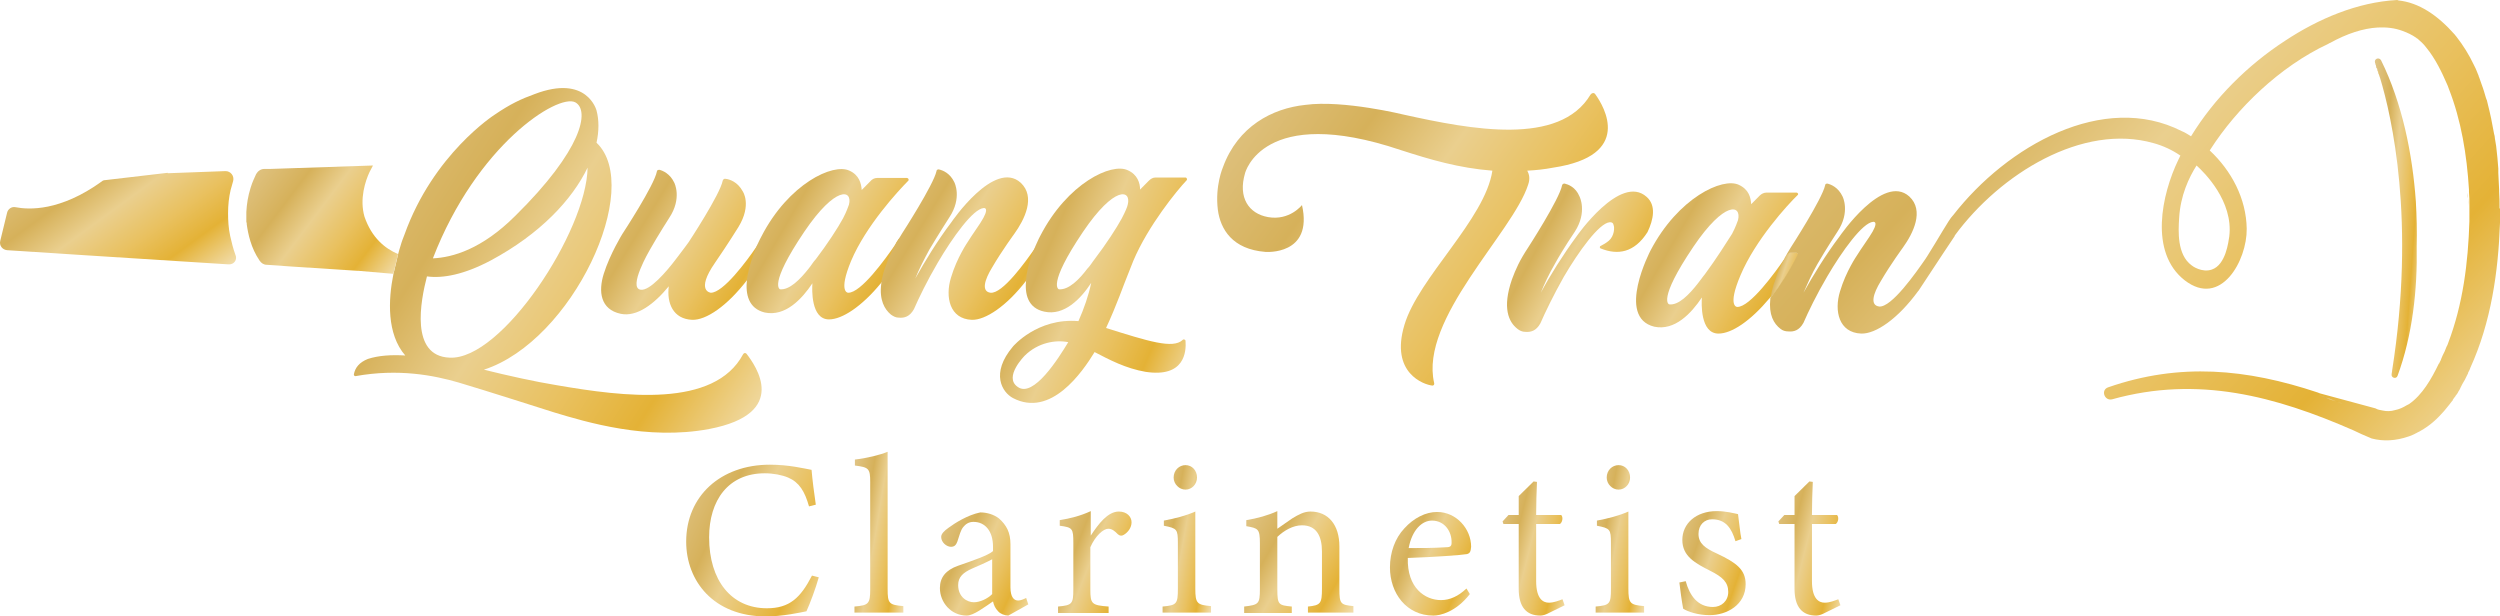 <svg width="146" height="36" viewBox="0 0 146 36" fill="none" xmlns="http://www.w3.org/2000/svg">
<path d="M47.817 33.715C47.643 34.343 47.295 35.272 47.097 35.699C46.725 35.774 45.707 36 44.739 36C41.662 36 40.073 33.916 40.073 31.632C40.073 28.971 42.084 27.138 44.963 27.138C46.079 27.138 46.973 27.364 47.395 27.439C47.444 28.017 47.544 28.82 47.643 29.473L47.246 29.573C46.998 28.695 46.675 28.167 46.03 27.891C45.682 27.741 45.161 27.64 44.665 27.64C42.53 27.64 41.413 29.222 41.413 31.381C41.413 33.891 42.704 35.523 44.789 35.523C46.104 35.523 46.749 34.92 47.42 33.615L47.817 33.715Z" fill="url(#paint0_linear_265_2836)"/>
<path d="M49.901 35.799V35.423C50.72 35.347 50.82 35.272 50.82 34.418V28.167C50.82 27.364 50.745 27.289 49.926 27.188V26.837C50.621 26.762 51.415 26.561 51.837 26.385C51.837 26.987 51.837 27.615 51.837 28.243V34.393C51.837 35.247 51.912 35.322 52.755 35.397V35.774H49.901V35.799Z" fill="url(#paint1_linear_265_2836)"/>
<path d="M58.886 35.95C58.687 35.95 58.414 35.849 58.29 35.699C58.117 35.523 58.042 35.347 57.992 35.121C57.471 35.473 56.851 35.95 56.454 35.95C55.535 35.95 54.89 35.172 54.89 34.343C54.89 33.715 55.238 33.289 55.957 33.038C56.752 32.761 57.719 32.435 57.992 32.184V31.933C57.992 31.004 57.521 30.477 56.851 30.477C56.553 30.477 56.379 30.628 56.255 30.778C56.106 30.954 56.032 31.255 55.908 31.632C55.833 31.833 55.734 31.933 55.535 31.933C55.287 31.933 54.965 31.682 54.965 31.356C54.965 31.18 55.138 31.004 55.386 30.828C55.759 30.552 56.503 30.075 57.248 29.925C57.645 29.925 58.042 30.05 58.34 30.276C58.787 30.678 59.01 31.105 59.01 31.782V34.293C59.01 34.895 59.233 35.071 59.457 35.071C59.606 35.071 59.779 34.996 59.928 34.92L60.052 35.297L58.886 35.95ZM57.943 32.661C57.67 32.812 57.049 33.088 56.752 33.213C56.255 33.439 55.957 33.69 55.957 34.167C55.957 34.87 56.478 35.172 56.876 35.172C57.223 35.172 57.67 34.971 57.943 34.695C57.943 34.067 57.943 33.264 57.943 32.661Z" fill="url(#paint2_linear_265_2836)"/>
<path d="M64.768 35.799H61.79V35.422C62.609 35.347 62.683 35.272 62.683 34.418V31.707C62.683 30.853 62.633 30.803 61.889 30.703V30.376C62.509 30.276 63.105 30.125 63.701 29.849C63.701 30.276 63.701 30.853 63.701 31.28C64.147 30.602 64.693 29.874 65.339 29.874C65.81 29.874 66.083 30.176 66.083 30.502C66.083 30.803 65.885 31.079 65.636 31.23C65.512 31.305 65.413 31.305 65.289 31.205C65.091 31.004 64.942 30.878 64.718 30.878C64.445 30.878 63.974 31.28 63.676 31.958V34.418C63.676 35.272 63.75 35.347 64.743 35.422V35.799H64.768Z" fill="url(#paint3_linear_265_2836)"/>
<path d="M67.895 35.799V35.422C68.714 35.347 68.788 35.272 68.788 34.393V31.707C68.788 30.904 68.739 30.854 67.969 30.703V30.402C68.64 30.276 69.235 30.125 69.806 29.874C69.806 30.427 69.806 30.979 69.806 31.506V34.368C69.806 35.247 69.905 35.322 70.724 35.397V35.774H67.895V35.799ZM69.235 28.594C68.863 28.594 68.54 28.268 68.54 27.891C68.54 27.464 68.863 27.163 69.235 27.163C69.608 27.163 69.905 27.464 69.905 27.891C69.905 28.268 69.608 28.594 69.235 28.594Z" fill="url(#paint4_linear_265_2836)"/>
<path d="M76.383 35.799V35.422C77.127 35.347 77.202 35.247 77.202 34.368V32.209C77.202 31.305 76.879 30.678 76.035 30.678C75.514 30.678 74.993 30.979 74.596 31.355V34.418C74.596 35.322 74.671 35.347 75.44 35.422V35.799H72.66V35.422C73.504 35.322 73.578 35.272 73.578 34.418V31.732C73.578 30.878 73.479 30.853 72.784 30.728V30.376C73.405 30.276 74.05 30.1 74.596 29.849C74.596 30.151 74.596 30.577 74.596 30.878C74.844 30.703 75.142 30.502 75.465 30.276C75.837 30.05 76.16 29.874 76.532 29.874C77.574 29.874 78.22 30.653 78.22 31.908V34.393C78.22 35.272 78.294 35.322 79.039 35.397V35.774H76.383V35.799Z" fill="url(#paint5_linear_265_2836)"/>
<path d="M85.839 34.694C85.02 35.749 84.102 35.95 83.705 35.95C82.141 35.95 81.173 34.644 81.173 33.138C81.173 32.259 81.471 31.431 82.017 30.854C82.563 30.251 83.258 29.899 83.928 29.899C85.045 29.899 85.914 30.879 85.914 31.933C85.889 32.184 85.864 32.31 85.665 32.36C85.417 32.41 83.754 32.535 82.216 32.586C82.166 34.343 83.233 35.046 84.152 35.046C84.673 35.046 85.169 34.82 85.641 34.368L85.839 34.694ZM83.63 30.402C83.035 30.402 82.464 30.954 82.265 32.008C82.985 32.008 83.705 32.008 84.474 31.958C84.698 31.958 84.772 31.883 84.772 31.707C84.797 31.029 84.35 30.402 83.63 30.402Z" fill="url(#paint6_linear_265_2836)"/>
<path d="M90.505 35.774C90.281 35.9 90.083 35.95 89.959 35.95C89.14 35.95 88.693 35.448 88.693 34.393V30.602H87.8L87.75 30.452L88.097 30.075H88.693V28.971C88.941 28.72 89.314 28.368 89.562 28.117L89.76 28.142C89.736 28.695 89.711 29.448 89.711 30.075H91.175C91.299 30.201 91.249 30.502 91.1 30.602H89.711V33.941C89.711 34.996 90.133 35.197 90.455 35.197C90.753 35.197 91.051 35.071 91.249 34.996L91.374 35.347L90.505 35.774Z" fill="url(#paint7_linear_265_2836)"/>
<path d="M93.186 35.799V35.422C94.005 35.347 94.079 35.272 94.079 34.393V31.707C94.079 30.904 94.029 30.854 93.26 30.703V30.402C93.93 30.276 94.526 30.125 95.097 29.874C95.097 30.427 95.097 30.979 95.097 31.506V34.368C95.097 35.247 95.196 35.322 96.015 35.397V35.774H93.186V35.799ZM94.526 28.594C94.153 28.594 93.831 28.268 93.831 27.891C93.831 27.464 94.153 27.163 94.526 27.163C94.898 27.163 95.196 27.464 95.196 27.891C95.196 28.268 94.898 28.594 94.526 28.594Z" fill="url(#paint8_linear_265_2836)"/>
<path d="M101.351 31.607C101.127 30.853 100.78 30.326 99.986 30.326C99.539 30.326 99.192 30.653 99.192 31.18C99.192 31.732 99.564 32.008 100.284 32.335C101.4 32.862 101.946 33.264 101.946 34.117C101.946 35.322 100.854 35.925 99.837 35.925C99.167 35.925 98.571 35.724 98.298 35.548C98.224 35.171 98.124 34.443 98.075 34.017L98.447 33.941C98.67 34.77 99.142 35.448 100.035 35.448C100.532 35.448 100.929 35.096 100.929 34.569C100.929 33.992 100.581 33.69 99.886 33.339C98.993 32.887 98.248 32.485 98.248 31.531C98.248 30.577 99.043 29.849 100.259 29.849C100.805 29.849 101.252 29.975 101.5 30.025C101.549 30.326 101.624 31.155 101.698 31.481L101.351 31.607Z" fill="url(#paint9_linear_265_2836)"/>
<path d="M106.612 35.774C106.389 35.9 106.19 35.95 106.066 35.95C105.247 35.95 104.801 35.448 104.801 34.393V30.602H103.907L103.857 30.452L104.205 30.075H104.801V28.971C105.049 28.72 105.421 28.368 105.669 28.117L105.868 28.142C105.843 28.695 105.818 29.448 105.818 30.075H107.282C107.407 30.201 107.357 30.502 107.208 30.602H105.818V33.941C105.818 34.996 106.24 35.197 106.563 35.197C106.861 35.197 107.158 35.071 107.357 34.996L107.481 35.347L106.612 35.774Z" fill="url(#paint10_linear_265_2836)"/>
<path d="M93.161 5.498C93.087 5.397 92.963 5.423 92.888 5.523C91.076 8.561 85.889 7.556 82.017 6.703C82.017 6.703 78.444 5.824 76.235 6.125C74.299 6.326 72.288 7.381 71.42 9.766C71.42 9.766 70.948 10.845 71.122 12.251C71.271 13.381 71.966 14.561 73.902 14.711C73.902 14.711 76.706 14.937 76.036 11.975C76.036 11.975 75.316 12.904 74.051 12.678C72.934 12.477 72.288 11.548 72.71 10.117C72.71 10.117 73.728 6.05 81.794 8.761C83.507 9.314 85.194 9.816 87.155 9.967C86.733 12.803 82.836 16.218 82.017 18.979C81.174 21.791 83.159 22.469 83.655 22.519C83.73 22.519 83.779 22.444 83.755 22.368C82.886 18.628 88.346 13.582 89.24 10.795C89.364 10.444 89.314 10.193 89.19 9.967C89.686 9.941 90.183 9.891 90.704 9.791C95.37 9.088 93.707 6.251 93.161 5.498Z" fill="url(#paint11_linear_265_2836)"/>
<path d="M96.164 11.498C94.626 10.117 92.069 13.808 92.069 13.808C91.275 14.887 90.505 16.117 89.984 17.096C90.183 16.594 90.481 15.967 90.803 15.414C91.3 14.511 91.97 13.531 91.97 13.531C92.714 12.377 92.243 11.473 92.243 11.473C92.019 10.921 91.573 10.77 91.374 10.72C91.3 10.72 91.25 10.745 91.225 10.82C91.076 11.623 89.24 14.46 89.24 14.46C88.743 15.213 88.52 15.716 88.297 16.318C87.726 17.975 88.098 18.803 88.619 19.205C88.743 19.305 88.892 19.381 89.091 19.381C89.389 19.406 89.711 19.331 89.96 18.879C90.233 18.251 90.729 17.222 91.325 16.167C92.193 14.686 93.385 13.029 94.005 12.979C94.005 12.979 94.204 12.954 94.228 13.13C94.303 13.28 94.278 13.783 93.955 14.059C93.806 14.184 93.633 14.285 93.484 14.36C93.409 14.385 93.409 14.485 93.484 14.511C94.477 14.912 95.445 14.762 96.214 13.556C96.561 12.829 96.735 12 96.164 11.498Z" fill="url(#paint12_linear_265_2836)"/>
<path d="M104.9 14.761H104.553C104.453 14.761 104.379 14.812 104.354 14.887C104.329 14.937 104.28 14.988 104.23 15.063V15.088C103.684 15.891 102.195 17.95 101.45 17.925C101.45 17.925 100.855 17.925 101.649 16.067C102.517 14.008 104.404 11.95 104.975 11.398C105.049 11.347 104.999 11.247 104.9 11.247H103.163C103.014 11.247 102.865 11.322 102.766 11.423C102.642 11.548 102.493 11.699 102.269 11.925C102.244 11.548 102.145 11.071 101.55 10.795C100.606 10.343 98 11.548 96.387 14.636C96.387 14.636 94.352 18.527 96.611 19.079C97.802 19.331 98.77 18.301 99.39 17.372C99.365 17.699 99.291 19.481 100.358 19.481C101.128 19.481 102.22 18.753 103.336 17.423C103.361 17.398 103.361 17.398 103.386 17.372C103.932 16.695 104.503 15.841 104.999 14.862C104.975 14.837 104.95 14.761 104.9 14.761ZM99.564 16.017C99.415 16.192 99.291 16.393 99.142 16.569C98.646 17.197 98.025 17.849 97.479 17.774C97.479 17.774 96.76 17.573 98.894 14.41C100.73 11.699 101.723 11.95 101.5 12.854C101.45 12.979 101.376 13.23 101.152 13.657C100.83 14.159 100.234 15.113 99.564 16.017Z" fill="url(#paint13_linear_265_2836)"/>
<path d="M104.9 14.761H104.553C104.454 14.761 104.379 14.812 104.354 14.887C104.329 14.937 104.28 14.987 104.23 15.063V15.088C103.982 15.514 103.808 15.891 103.684 16.318C103.535 16.694 103.461 17.046 103.411 17.347C103.411 17.372 103.411 17.397 103.411 17.397C103.957 16.72 104.528 15.866 105.024 14.887C104.975 14.837 104.95 14.761 104.9 14.761Z" fill="url(#paint14_linear_265_2836)"/>
<path d="M43.598 20.661C43.523 20.586 43.449 20.611 43.399 20.686C41.711 23.849 36.425 23.171 32.504 22.494C31.263 22.293 29.674 21.941 28.26 21.59C33.447 19.908 37.592 10.945 34.837 8.335C34.986 7.657 34.986 7.004 34.837 6.452C34.837 6.452 34.291 4.318 31.213 5.498C30.444 5.774 29.798 6.075 28.88 6.703C28.88 6.703 25.306 8.987 23.619 13.707C23.569 13.807 23.544 13.933 23.494 14.033C23.494 14.033 23.42 14.234 23.321 14.586L23.246 14.862L23.023 15.816L22.973 15.992V16.017C22.675 17.498 22.576 19.506 23.668 20.761C22.849 20.711 22.105 20.761 21.484 20.962C20.988 21.163 20.739 21.464 20.665 21.866C20.665 21.941 20.715 21.966 20.764 21.966C23.271 21.515 25.331 21.916 26.795 22.343C28.086 22.72 32.33 24.075 32.33 24.075C34.241 24.653 37.815 25.732 41.414 25.054C46.154 24.151 44.119 21.339 43.598 20.661ZM33.596 5.975C34.464 6.452 33.993 8.761 30.096 12.602C28.136 14.56 26.423 15.037 25.281 15.088C27.838 8.46 32.578 5.448 33.596 5.975ZM26.249 20.887C23.941 20.787 24.562 17.573 24.934 16.142C25.852 16.268 27.093 16.042 28.657 15.213C31.561 13.657 33.422 11.648 34.315 9.791C34.266 13.481 29.302 21.063 26.249 20.887Z" fill="url(#paint15_linear_265_2836)"/>
<path d="M44.987 13.908H44.64C44.541 13.908 44.466 13.958 44.441 14.033C44.392 14.109 44.317 14.234 44.193 14.385C43.598 15.264 42.233 17.096 41.513 17.096C41.513 17.096 40.594 17.021 41.761 15.339C42.506 14.259 43.126 13.255 43.126 13.255C43.92 11.95 43.374 11.171 43.374 11.171C43.076 10.619 42.605 10.469 42.382 10.444C42.307 10.418 42.233 10.469 42.208 10.544C42.059 11.347 40.222 14.134 40.222 14.134C40.222 14.134 39.825 14.686 39.527 15.063C38.907 15.891 37.939 16.996 37.418 16.92C36.648 16.82 37.939 14.611 37.939 14.611C38.435 13.732 39.081 12.728 39.081 12.728C39.85 11.573 39.378 10.669 39.378 10.669C39.13 10.142 38.708 9.966 38.51 9.916C38.435 9.916 38.361 9.941 38.361 10.017C38.212 10.82 36.35 13.657 36.35 13.657C36.35 13.657 35.631 14.812 35.258 15.992C34.936 17.021 35.06 18.075 36.251 18.326C37.194 18.527 38.212 17.749 39.056 16.72C38.932 17.699 39.304 18.628 40.421 18.678C41.24 18.703 42.456 17.874 43.622 16.368C44.119 15.715 44.615 14.937 45.037 14.059C45.087 13.983 45.037 13.908 44.987 13.908Z" fill="url(#paint16_linear_265_2836)"/>
<path d="M52.979 13.908H52.632C52.533 13.908 52.458 13.958 52.433 14.034C52.384 14.084 52.334 14.184 52.284 14.284C51.714 15.113 50.274 17.121 49.529 17.096C49.529 17.096 48.934 17.096 49.703 15.239C50.572 13.18 52.458 11.146 53.029 10.569C53.103 10.519 53.054 10.393 52.955 10.393H51.217C51.068 10.393 50.919 10.469 50.82 10.594C50.696 10.72 50.547 10.87 50.324 11.096C50.299 10.72 50.175 10.217 49.604 9.966C48.661 9.515 46.055 10.72 44.467 13.807C44.467 13.807 44.342 14.033 44.194 14.36C43.995 14.862 43.722 15.59 43.623 16.318C43.523 17.197 43.722 18.025 44.665 18.251C45.856 18.502 46.824 17.473 47.445 16.544C47.42 16.87 47.346 18.653 48.413 18.653C49.182 18.653 50.324 17.9 51.441 16.544C51.987 15.866 52.557 15.012 53.029 14.034C53.079 13.983 53.029 13.908 52.979 13.908ZM47.643 15.138C47.494 15.289 47.37 15.515 47.221 15.69C46.725 16.318 46.105 16.946 45.559 16.895C45.559 16.895 44.839 16.695 46.973 13.531C48.81 10.82 49.803 11.071 49.579 11.95C49.53 12.075 49.455 12.326 49.232 12.753C48.934 13.305 48.313 14.259 47.643 15.138Z" fill="url(#paint17_linear_265_2836)"/>
<path d="M61.294 13.908H60.946C60.847 13.908 60.773 13.958 60.748 14.033C60.698 14.109 60.599 14.234 60.5 14.41C59.879 15.314 58.539 17.172 57.844 17.096C57.298 17.021 57.496 16.343 57.943 15.615C58.514 14.636 59.234 13.657 59.234 13.657C59.829 12.828 60.5 11.498 59.606 10.669C58.067 9.289 55.561 12.979 55.561 12.979C54.742 14.059 53.997 15.289 53.451 16.268C53.65 15.766 53.972 15.138 54.27 14.586C54.791 13.707 55.437 12.703 55.437 12.703C56.206 11.548 55.734 10.644 55.734 10.644C55.486 10.117 55.064 9.941 54.816 9.891C54.766 9.891 54.692 9.916 54.692 9.992C54.518 10.795 52.682 13.632 52.682 13.632C52.533 13.883 52.409 14.084 52.285 14.284C52.061 14.711 51.887 15.063 51.739 15.489C51.59 15.891 51.49 16.268 51.465 16.569C51.341 17.523 51.664 18.075 52.036 18.377C52.185 18.477 52.309 18.552 52.508 18.552C52.806 18.577 53.128 18.502 53.377 18.05C53.65 17.422 54.146 16.393 54.766 15.339C55.635 13.858 56.826 12.201 57.447 12.15C57.447 12.15 57.869 12.075 57.248 13.029C57.025 13.381 56.826 13.632 56.529 14.109C56.529 14.109 55.883 15.038 55.536 16.218C55.188 17.347 55.461 18.628 56.752 18.678C57.546 18.703 58.787 17.874 59.929 16.393C60.425 15.741 60.922 14.962 61.368 14.059C61.393 13.983 61.343 13.908 61.294 13.908Z" fill="url(#paint18_linear_265_2836)"/>
<path d="M66.183 15.238C67.051 13.18 68.739 11.121 69.285 10.544C69.359 10.494 69.31 10.368 69.235 10.368H67.473C67.324 10.368 67.2 10.443 67.076 10.569C66.952 10.694 66.803 10.845 66.58 11.071C66.58 10.694 66.431 10.192 65.86 9.941C64.917 9.489 62.336 10.694 60.747 13.782C60.747 13.782 60.623 14.008 60.474 14.36C60.251 14.862 59.978 15.615 59.928 16.318C59.829 17.172 60.028 18 60.995 18.201C62.137 18.452 63.105 17.473 63.726 16.519C63.577 17.247 63.304 18.025 62.981 18.753C60.574 18.552 59.159 20.234 59.159 20.234C57.819 21.816 58.538 22.92 59.159 23.247C61.368 24.402 63.204 21.741 63.924 20.561C64.793 21.012 65.736 21.515 66.902 21.715C69.186 22.067 69.285 20.535 69.235 19.908C69.235 19.833 69.111 19.782 69.062 19.858C68.491 20.385 67.076 19.933 64.594 19.155C65.215 17.824 65.662 16.519 65.835 16.117C65.984 15.741 66.183 15.238 66.183 15.238ZM59.432 22.594C58.588 22.017 59.854 20.761 59.854 20.761C60.623 20.008 61.641 19.833 62.385 19.983C61.839 20.887 60.35 23.272 59.432 22.594ZM63.924 15.138C63.8 15.289 63.676 15.515 63.502 15.69C63.031 16.318 62.41 16.945 61.839 16.895C61.839 16.895 61.12 16.695 63.254 13.531C65.091 10.82 66.083 11.071 65.86 11.95C65.835 12.075 65.736 12.326 65.513 12.753C65.215 13.305 64.594 14.259 63.924 15.138Z" fill="url(#paint19_linear_265_2836)"/>
<path d="M13.344 15.439C6.593 15.013 1.927 14.711 0.413 14.611C0.14 14.586 -0.059 14.335 0.016 14.059L0.413 12.427C0.463 12.201 0.686 12.05 0.909 12.101C1.679 12.251 3.515 12.351 5.947 10.594C5.997 10.544 6.072 10.519 6.146 10.519L9.794 10.092V10.117L13.17 9.992C13.468 9.992 13.691 10.268 13.617 10.569C13.567 10.745 13.517 10.921 13.468 11.096C13.368 11.523 13.319 11.975 13.319 12.452C13.319 12.879 13.344 13.331 13.443 13.783C13.517 14.134 13.617 14.511 13.741 14.862C13.889 15.163 13.666 15.464 13.344 15.439Z" fill="url(#paint20_linear_265_2836)"/>
<path d="M145.975 12.151C145.975 11.849 145.975 11.523 145.95 11.197C145.95 11.172 145.95 11.146 145.95 11.096C145.925 10.77 145.925 10.444 145.901 10.092C145.901 10.042 145.901 10.017 145.901 9.967C145.901 9.941 145.901 9.916 145.901 9.891C145.901 9.866 145.901 9.866 145.901 9.841C145.876 9.414 145.826 8.987 145.776 8.536C145.752 8.385 145.727 8.234 145.702 8.084C145.702 7.983 145.677 7.908 145.652 7.808C145.553 7.23 145.429 6.628 145.28 6.05C145.255 5.925 145.23 5.824 145.181 5.724C145.106 5.473 145.032 5.197 144.933 4.946C144.883 4.795 144.833 4.669 144.784 4.519C144.759 4.494 144.759 4.469 144.759 4.444C144.709 4.293 144.635 4.167 144.585 4.017C144.536 3.941 144.511 3.841 144.461 3.766C144.188 3.188 143.841 2.636 143.468 2.159C143.443 2.109 143.394 2.084 143.369 2.033C142.351 0.879 141.259 0.151 140.068 0.025C140.018 -2.29877e-06 139.994 0 139.994 0C137.661 0.126 135.377 1.105 133.442 2.385C131.282 3.791 129.322 5.724 127.957 7.958C127.783 7.858 127.609 7.732 127.411 7.657C122.869 5.347 117.235 8.485 114.058 12.577L114.033 12.602C113.81 12.829 113.189 13.958 112.519 15.013C112.519 15.038 112.519 15.038 112.494 15.038C112.494 15.038 112.47 15.063 112.47 15.088C111.899 15.916 110.459 17.975 109.74 17.9C109.194 17.824 109.392 17.146 109.839 16.418C110.41 15.439 111.129 14.46 111.129 14.46C111.725 13.632 112.395 12.301 111.502 11.473C109.963 10.092 107.431 13.807 107.431 13.807C106.612 14.887 105.868 16.117 105.322 17.096C105.545 16.594 105.818 15.966 106.141 15.414C106.662 14.511 107.307 13.531 107.307 13.531C108.077 12.377 107.605 11.473 107.605 11.473C107.357 10.946 106.935 10.77 106.712 10.72C106.662 10.72 106.588 10.745 106.588 10.82C106.414 11.623 104.577 14.46 104.577 14.46C104.428 14.686 104.329 14.887 104.23 15.063C104.279 14.988 104.329 14.937 104.354 14.887C104.404 14.812 104.478 14.761 104.552 14.761H104.9C104.95 14.761 104.999 14.837 104.974 14.887C104.503 15.841 103.957 16.669 103.436 17.347C103.411 17.372 103.411 17.398 103.386 17.398C103.386 17.423 103.386 17.423 103.386 17.448C103.287 18.377 103.584 18.904 103.982 19.205C104.106 19.305 104.255 19.356 104.453 19.356C104.751 19.381 105.074 19.305 105.322 18.854C105.595 18.226 106.091 17.197 106.712 16.142C107.58 14.661 108.772 13.004 109.392 12.954C109.392 12.954 109.814 12.879 109.169 13.833C108.945 14.184 108.747 14.435 108.449 14.912C108.449 14.912 107.804 15.841 107.456 17.021C107.109 18.151 107.382 19.431 108.697 19.481C109.541 19.506 110.832 18.628 112.023 16.996L112.048 16.971L113.487 14.787L114.157 13.782V13.757C116.813 10.142 121.628 7.18 125.772 8.36C126.319 8.51 126.865 8.762 127.336 9.088C127.286 9.163 127.262 9.264 127.212 9.339C126.244 11.347 125.499 14.736 127.584 16.368C129.694 18 131.233 15.213 131.208 13.356C131.183 11.598 130.314 9.967 129.049 8.787C129.073 8.762 129.073 8.736 129.098 8.711C130.612 6.351 133.119 3.891 135.973 2.561C135.998 2.536 136.047 2.51 136.072 2.51C137.065 1.958 138.008 1.657 138.852 1.607C139.373 1.582 139.845 1.632 140.316 1.808C140.589 1.908 140.862 2.033 141.111 2.209C141.135 2.234 141.16 2.259 141.185 2.259C141.359 2.41 141.532 2.561 141.681 2.762C142.227 3.414 142.624 4.268 142.897 4.895C142.947 4.996 142.972 5.071 142.997 5.146C143.741 7.029 144.064 9.063 144.188 11.071C144.188 11.121 144.188 11.146 144.188 11.197C144.213 11.473 144.213 11.724 144.213 12C144.213 12.276 144.213 12.527 144.213 12.803V12.929C144.138 15.339 143.841 17.749 142.972 20.034C142.947 20.109 142.922 20.184 142.873 20.259C142.848 20.31 142.848 20.335 142.823 20.385C142.798 20.435 142.798 20.46 142.773 20.511C142.749 20.561 142.724 20.611 142.699 20.661C142.674 20.686 142.674 20.736 142.649 20.762C142.624 20.812 142.6 20.887 142.575 20.937C142.575 20.962 142.55 20.988 142.55 21.013C142.525 21.088 142.476 21.138 142.451 21.213C142.451 21.213 142.451 21.238 142.426 21.238C142.004 22.117 141.458 23.071 140.689 23.598C140.639 23.623 140.589 23.649 140.54 23.674C140.341 23.799 140.118 23.9 139.87 23.95C139.621 24.025 139.373 24.025 139.15 23.975C139.001 23.95 138.852 23.925 138.728 23.849L135.477 22.971C135.427 22.946 135.402 22.946 135.353 22.921C131.208 21.54 127.311 21.163 123.117 22.619C122.67 22.77 122.894 23.423 123.34 23.322C128.378 21.916 132.895 23.146 137.437 25.13C137.735 25.28 138.083 25.431 138.505 25.607C139.175 25.782 139.894 25.757 140.689 25.481C140.813 25.431 140.962 25.381 141.086 25.305C141.111 25.305 141.135 25.28 141.135 25.28C141.706 25.004 142.203 24.602 142.624 24.125C142.773 23.975 142.897 23.799 143.046 23.623C143.096 23.548 143.17 23.473 143.22 23.398C143.245 23.398 143.245 23.372 143.245 23.347C143.295 23.272 143.344 23.197 143.394 23.146C143.394 23.121 143.419 23.096 143.443 23.071C143.493 22.996 143.543 22.946 143.568 22.87C143.592 22.845 143.592 22.82 143.617 22.795C143.642 22.745 143.692 22.669 143.716 22.594C143.741 22.544 143.766 22.519 143.766 22.494L143.865 22.318C143.89 22.268 143.915 22.243 143.94 22.192C143.965 22.142 143.989 22.092 144.014 22.042C144.039 21.992 144.064 21.941 144.089 21.891C144.114 21.841 144.138 21.816 144.138 21.766C144.188 21.665 144.238 21.59 144.263 21.49C145.479 18.828 145.901 15.866 146 13.004C146 12.979 146 12.929 146 12.904C146 12.854 146 12.829 146 12.778C146 12.628 146 12.452 146 12.276V12.151C145.975 12.226 145.975 12.176 145.975 12.151ZM130.19 13.807C130.141 14.109 129.992 15.464 129.173 15.741C128.602 15.941 128.031 15.54 127.981 15.49C127.138 14.862 127.212 13.506 127.262 12.728C127.336 11.423 127.832 10.368 128.279 9.665C128.726 10.067 130.438 11.749 130.19 13.807Z" fill="url(#paint21_linear_265_2836)"/>
<path d="M144.139 11.573C144.139 11.724 144.164 11.899 144.164 12.05C144.139 11.899 144.139 11.749 144.139 11.573ZM144.114 11.247C144.114 11.347 144.114 11.473 144.114 11.573C144.139 11.473 144.139 11.372 144.114 11.247Z" fill="url(#paint22_linear_265_2836)"/>
<path d="M136.792 23.573C136.37 23.448 135.899 23.272 135.427 23.071C135.899 23.222 136.346 23.397 136.792 23.573Z" fill="url(#paint23_linear_265_2836)"/>
<path d="M135.427 23.071C135.874 23.222 136.346 23.397 136.792 23.573C136.37 23.448 135.924 23.272 135.427 23.071Z" fill="url(#paint24_linear_265_2836)"/>
<path d="M141.135 14.385C141.185 16.921 140.887 19.582 140.019 21.942C139.944 22.167 139.621 22.067 139.671 21.841C139.671 21.791 139.696 21.741 139.696 21.69V21.665C141.086 12.904 139.671 6.778 139.001 4.569C138.877 4.142 138.778 3.866 138.728 3.741C138.728 3.716 138.728 3.716 138.703 3.69C138.703 3.665 138.703 3.665 138.703 3.665C138.629 3.439 138.927 3.314 139.051 3.515C140.292 6.025 140.887 8.988 141.086 11.774C141.135 12.628 141.16 13.506 141.135 14.385Z" fill="url(#paint25_linear_265_2836)"/>
<path d="M139.001 4.544C138.902 4.268 138.802 3.992 138.728 3.716C138.778 3.816 138.877 4.117 139.001 4.544Z" fill="url(#paint26_linear_265_2836)"/>
<path d="M23.246 14.837L23.023 15.791L22.973 15.966V15.992L20.938 15.816H20.888L17.017 15.565L15.577 15.464C15.403 15.464 15.254 15.364 15.155 15.213C14.659 14.485 14.485 13.657 14.411 13.105C14.411 13.054 14.411 13.004 14.386 12.954V12.929C14.386 12.879 14.386 12.829 14.386 12.778C14.386 12.703 14.386 12.653 14.386 12.577C14.386 12.477 14.386 12.427 14.386 12.427C14.386 12.402 14.386 12.402 14.386 12.377C14.411 11.9 14.485 11.448 14.634 10.971C14.634 10.946 14.659 10.921 14.659 10.895C14.733 10.644 14.857 10.393 14.957 10.167C15.056 9.992 15.23 9.866 15.428 9.866H15.776L21.782 9.665C21.707 9.791 21.658 9.916 21.583 10.042C21.335 10.569 20.988 11.623 21.285 12.653C21.707 13.883 22.477 14.511 23.246 14.837Z" fill="url(#paint27_linear_265_2836)"/>
<path d="M139.001 4.544C138.902 4.268 138.802 3.992 138.728 3.716C138.778 3.816 138.877 4.117 139.001 4.544Z" fill="url(#paint28_linear_265_2836)"/>
<defs>
<linearGradient id="paint0_linear_265_2836" x1="39.492" y1="28.379" x2="49.105" y2="32.918" gradientUnits="userSpaceOnUse">
<stop stop-color="#E1C689"/>
<stop offset="0.292" stop-color="#D6B15A"/>
<stop offset="0.464" stop-color="#EACF8E"/>
<stop offset="0.651" stop-color="#E9C160"/>
<stop offset="0.807" stop-color="#E4B236"/>
<stop offset="1" stop-color="#F1DCA9"/>
</linearGradient>
<linearGradient id="paint1_linear_265_2836" x1="49.687" y1="27.703" x2="53.907" y2="28.394" gradientUnits="userSpaceOnUse">
<stop stop-color="#E1C689"/>
<stop offset="0.292" stop-color="#D6B15A"/>
<stop offset="0.464" stop-color="#EACF8E"/>
<stop offset="0.651" stop-color="#E9C160"/>
<stop offset="0.807" stop-color="#E4B236"/>
<stop offset="1" stop-color="#F1DCA9"/>
</linearGradient>
<linearGradient id="paint2_linear_265_2836" x1="54.503" y1="30.768" x2="60.957" y2="33.756" gradientUnits="userSpaceOnUse">
<stop stop-color="#E1C689"/>
<stop offset="0.292" stop-color="#D6B15A"/>
<stop offset="0.464" stop-color="#EACF8E"/>
<stop offset="0.651" stop-color="#E9C160"/>
<stop offset="0.807" stop-color="#E4B236"/>
<stop offset="1" stop-color="#F1DCA9"/>
</linearGradient>
<linearGradient id="paint3_linear_265_2836" x1="61.468" y1="30.682" x2="67.126" y2="32.889" gradientUnits="userSpaceOnUse">
<stop stop-color="#E1C689"/>
<stop offset="0.292" stop-color="#D6B15A"/>
<stop offset="0.464" stop-color="#EACF8E"/>
<stop offset="0.651" stop-color="#E9C160"/>
<stop offset="0.807" stop-color="#E4B236"/>
<stop offset="1" stop-color="#F1DCA9"/>
</linearGradient>
<linearGradient id="paint4_linear_265_2836" x1="67.683" y1="28.372" x2="71.848" y2="29.11" gradientUnits="userSpaceOnUse">
<stop stop-color="#E1C689"/>
<stop offset="0.292" stop-color="#D6B15A"/>
<stop offset="0.464" stop-color="#EACF8E"/>
<stop offset="0.651" stop-color="#E9C160"/>
<stop offset="0.807" stop-color="#E4B236"/>
<stop offset="1" stop-color="#F1DCA9"/>
</linearGradient>
<linearGradient id="paint5_linear_265_2836" x1="72.182" y1="30.682" x2="79.432" y2="34.883" gradientUnits="userSpaceOnUse">
<stop stop-color="#E1C689"/>
<stop offset="0.292" stop-color="#D6B15A"/>
<stop offset="0.464" stop-color="#EACF8E"/>
<stop offset="0.651" stop-color="#E9C160"/>
<stop offset="0.807" stop-color="#E4B236"/>
<stop offset="1" stop-color="#F1DCA9"/>
</linearGradient>
<linearGradient id="paint6_linear_265_2836" x1="80.818" y1="30.747" x2="86.92" y2="33.331" gradientUnits="userSpaceOnUse">
<stop stop-color="#E1C689"/>
<stop offset="0.292" stop-color="#D6B15A"/>
<stop offset="0.464" stop-color="#EACF8E"/>
<stop offset="0.651" stop-color="#E9C160"/>
<stop offset="0.807" stop-color="#E4B236"/>
<stop offset="1" stop-color="#F1DCA9"/>
</linearGradient>
<linearGradient id="paint7_linear_265_2836" x1="87.478" y1="29.214" x2="92.656" y2="30.508" gradientUnits="userSpaceOnUse">
<stop stop-color="#E1C689"/>
<stop offset="0.292" stop-color="#D6B15A"/>
<stop offset="0.464" stop-color="#EACF8E"/>
<stop offset="0.651" stop-color="#E9C160"/>
<stop offset="0.807" stop-color="#E4B236"/>
<stop offset="1" stop-color="#F1DCA9"/>
</linearGradient>
<linearGradient id="paint8_linear_265_2836" x1="92.973" y1="28.372" x2="97.138" y2="29.11" gradientUnits="userSpaceOnUse">
<stop stop-color="#E1C689"/>
<stop offset="0.292" stop-color="#D6B15A"/>
<stop offset="0.464" stop-color="#EACF8E"/>
<stop offset="0.651" stop-color="#E9C160"/>
<stop offset="0.807" stop-color="#E4B236"/>
<stop offset="1" stop-color="#F1DCA9"/>
</linearGradient>
<linearGradient id="paint9_linear_265_2836" x1="97.784" y1="30.7" x2="103.039" y2="32.51" gradientUnits="userSpaceOnUse">
<stop stop-color="#E1C689"/>
<stop offset="0.292" stop-color="#D6B15A"/>
<stop offset="0.464" stop-color="#EACF8E"/>
<stop offset="0.651" stop-color="#E9C160"/>
<stop offset="0.807" stop-color="#E4B236"/>
<stop offset="1" stop-color="#F1DCA9"/>
</linearGradient>
<linearGradient id="paint10_linear_265_2836" x1="103.586" y1="29.214" x2="108.763" y2="30.508" gradientUnits="userSpaceOnUse">
<stop stop-color="#E1C689"/>
<stop offset="0.292" stop-color="#D6B15A"/>
<stop offset="0.464" stop-color="#EACF8E"/>
<stop offset="0.651" stop-color="#E9C160"/>
<stop offset="0.807" stop-color="#E4B236"/>
<stop offset="1" stop-color="#F1DCA9"/>
</linearGradient>
<linearGradient id="paint11_linear_265_2836" x1="69.372" y1="7.826" x2="92.148" y2="24.262" gradientUnits="userSpaceOnUse">
<stop stop-color="#E1C689"/>
<stop offset="0.292" stop-color="#D6B15A"/>
<stop offset="0.464" stop-color="#EACF8E"/>
<stop offset="0.651" stop-color="#E9C160"/>
<stop offset="0.807" stop-color="#E4B236"/>
<stop offset="1" stop-color="#F1DCA9"/>
</linearGradient>
<linearGradient id="paint12_linear_265_2836" x1="87.37" y1="11.933" x2="97.461" y2="17.298" gradientUnits="userSpaceOnUse">
<stop stop-color="#E1C689"/>
<stop offset="0.292" stop-color="#D6B15A"/>
<stop offset="0.464" stop-color="#EACF8E"/>
<stop offset="0.651" stop-color="#E9C160"/>
<stop offset="0.807" stop-color="#E4B236"/>
<stop offset="1" stop-color="#F1DCA9"/>
</linearGradient>
<linearGradient id="paint13_linear_265_2836" x1="94.835" y1="11.932" x2="105.563" y2="18.183" gradientUnits="userSpaceOnUse">
<stop stop-color="#E1C689"/>
<stop offset="0.292" stop-color="#D6B15A"/>
<stop offset="0.464" stop-color="#EACF8E"/>
<stop offset="0.651" stop-color="#E9C160"/>
<stop offset="0.807" stop-color="#E4B236"/>
<stop offset="1" stop-color="#F1DCA9"/>
</linearGradient>
<linearGradient id="paint14_linear_265_2836" x1="103.29" y1="15.13" x2="105.498" y2="15.861" gradientUnits="userSpaceOnUse">
<stop stop-color="#E1C689"/>
<stop offset="0.292" stop-color="#D6B15A"/>
<stop offset="0.464" stop-color="#EACF8E"/>
<stop offset="0.651" stop-color="#E9C160"/>
<stop offset="0.807" stop-color="#E4B236"/>
<stop offset="1" stop-color="#F1DCA9"/>
</linearGradient>
<linearGradient id="paint15_linear_265_2836" x1="18.879" y1="7.96" x2="44.542" y2="24.368" gradientUnits="userSpaceOnUse">
<stop stop-color="#E1C689"/>
<stop offset="0.292" stop-color="#D6B15A"/>
<stop offset="0.464" stop-color="#EACF8E"/>
<stop offset="0.651" stop-color="#E9C160"/>
<stop offset="0.807" stop-color="#E4B236"/>
<stop offset="1" stop-color="#F1DCA9"/>
</linearGradient>
<linearGradient id="paint16_linear_265_2836" x1="34.359" y1="11.143" x2="45.333" y2="17.879" gradientUnits="userSpaceOnUse">
<stop stop-color="#E1C689"/>
<stop offset="0.292" stop-color="#D6B15A"/>
<stop offset="0.464" stop-color="#EACF8E"/>
<stop offset="0.651" stop-color="#E9C160"/>
<stop offset="0.807" stop-color="#E4B236"/>
<stop offset="1" stop-color="#F1DCA9"/>
</linearGradient>
<linearGradient id="paint17_linear_265_2836" x1="42.89" y1="11.104" x2="53.617" y2="17.355" gradientUnits="userSpaceOnUse">
<stop stop-color="#E1C689"/>
<stop offset="0.292" stop-color="#D6B15A"/>
<stop offset="0.464" stop-color="#EACF8E"/>
<stop offset="0.651" stop-color="#E9C160"/>
<stop offset="0.807" stop-color="#E4B236"/>
<stop offset="1" stop-color="#F1DCA9"/>
</linearGradient>
<linearGradient id="paint18_linear_265_2836" x1="50.693" y1="11.121" x2="61.677" y2="17.833" gradientUnits="userSpaceOnUse">
<stop stop-color="#E1C689"/>
<stop offset="0.292" stop-color="#D6B15A"/>
<stop offset="0.464" stop-color="#EACF8E"/>
<stop offset="0.651" stop-color="#E9C160"/>
<stop offset="0.807" stop-color="#E4B236"/>
<stop offset="1" stop-color="#F1DCA9"/>
</linearGradient>
<linearGradient id="paint19_linear_265_2836" x1="57.581" y1="11.765" x2="71.56" y2="17.796" gradientUnits="userSpaceOnUse">
<stop stop-color="#E1C689"/>
<stop offset="0.292" stop-color="#D6B15A"/>
<stop offset="0.464" stop-color="#EACF8E"/>
<stop offset="0.651" stop-color="#E9C160"/>
<stop offset="0.807" stop-color="#E4B236"/>
<stop offset="1" stop-color="#F1DCA9"/>
</linearGradient>
<linearGradient id="paint20_linear_265_2836" x1="-1.034" y1="10.755" x2="6.26" y2="20.728" gradientUnits="userSpaceOnUse">
<stop stop-color="#E1C689"/>
<stop offset="0.292" stop-color="#D6B15A"/>
<stop offset="0.464" stop-color="#EACF8E"/>
<stop offset="0.651" stop-color="#E9C160"/>
<stop offset="0.807" stop-color="#E4B236"/>
<stop offset="1" stop-color="#F1DCA9"/>
</linearGradient>
<linearGradient id="paint21_linear_265_2836" x1="100.169" y1="3.601" x2="136.076" y2="35.768" gradientUnits="userSpaceOnUse">
<stop stop-color="#E1C689"/>
<stop offset="0.292" stop-color="#D6B15A"/>
<stop offset="0.464" stop-color="#EACF8E"/>
<stop offset="0.651" stop-color="#E9C160"/>
<stop offset="0.807" stop-color="#E4B236"/>
<stop offset="1" stop-color="#F1DCA9"/>
</linearGradient>
<linearGradient id="paint22_linear_265_2836" x1="144.11" y1="11.359" x2="144.186" y2="11.362" gradientUnits="userSpaceOnUse">
<stop stop-color="#E1C689"/>
<stop offset="0.292" stop-color="#D6B15A"/>
<stop offset="0.464" stop-color="#EACF8E"/>
<stop offset="0.651" stop-color="#E9C160"/>
<stop offset="0.807" stop-color="#E4B236"/>
<stop offset="1" stop-color="#F1DCA9"/>
</linearGradient>
<linearGradient id="paint23_linear_265_2836" x1="135.325" y1="23.141" x2="135.981" y2="24.105" gradientUnits="userSpaceOnUse">
<stop stop-color="#E1C689"/>
<stop offset="0.292" stop-color="#D6B15A"/>
<stop offset="0.464" stop-color="#EACF8E"/>
<stop offset="0.651" stop-color="#E9C160"/>
<stop offset="0.807" stop-color="#E4B236"/>
<stop offset="1" stop-color="#F1DCA9"/>
</linearGradient>
<linearGradient id="paint24_linear_265_2836" x1="135.325" y1="23.141" x2="135.981" y2="24.105" gradientUnits="userSpaceOnUse">
<stop stop-color="#E1C689"/>
<stop offset="0.292" stop-color="#D6B15A"/>
<stop offset="0.464" stop-color="#EACF8E"/>
<stop offset="0.651" stop-color="#E9C160"/>
<stop offset="0.807" stop-color="#E4B236"/>
<stop offset="1" stop-color="#F1DCA9"/>
</linearGradient>
<linearGradient id="paint25_linear_265_2836" x1="138.507" y1="6.026" x2="142.214" y2="6.289" gradientUnits="userSpaceOnUse">
<stop stop-color="#E1C689"/>
<stop offset="0.292" stop-color="#D6B15A"/>
<stop offset="0.464" stop-color="#EACF8E"/>
<stop offset="0.651" stop-color="#E9C160"/>
<stop offset="0.807" stop-color="#E4B236"/>
<stop offset="1" stop-color="#F1DCA9"/>
</linearGradient>
<linearGradient id="paint26_linear_265_2836" x1="138.708" y1="3.832" x2="139.109" y2="3.903" gradientUnits="userSpaceOnUse">
<stop stop-color="#E1C689"/>
<stop offset="0.292" stop-color="#D6B15A"/>
<stop offset="0.464" stop-color="#EACF8E"/>
<stop offset="0.651" stop-color="#E9C160"/>
<stop offset="0.807" stop-color="#E4B236"/>
<stop offset="1" stop-color="#F1DCA9"/>
</linearGradient>
<linearGradient id="paint27_linear_265_2836" x1="13.721" y1="10.551" x2="22.273" y2="17.024" gradientUnits="userSpaceOnUse">
<stop stop-color="#E1C689"/>
<stop offset="0.292" stop-color="#D6B15A"/>
<stop offset="0.464" stop-color="#EACF8E"/>
<stop offset="0.651" stop-color="#E9C160"/>
<stop offset="0.807" stop-color="#E4B236"/>
<stop offset="1" stop-color="#F1DCA9"/>
</linearGradient>
<linearGradient id="paint28_linear_265_2836" x1="138.708" y1="3.832" x2="139.109" y2="3.903" gradientUnits="userSpaceOnUse">
<stop stop-color="#E1C689"/>
<stop offset="0.292" stop-color="#D6B15A"/>
<stop offset="0.464" stop-color="#EACF8E"/>
<stop offset="0.651" stop-color="#E9C160"/>
<stop offset="0.807" stop-color="#E4B236"/>
<stop offset="1" stop-color="#F1DCA9"/>
</linearGradient>
</defs>
</svg>
